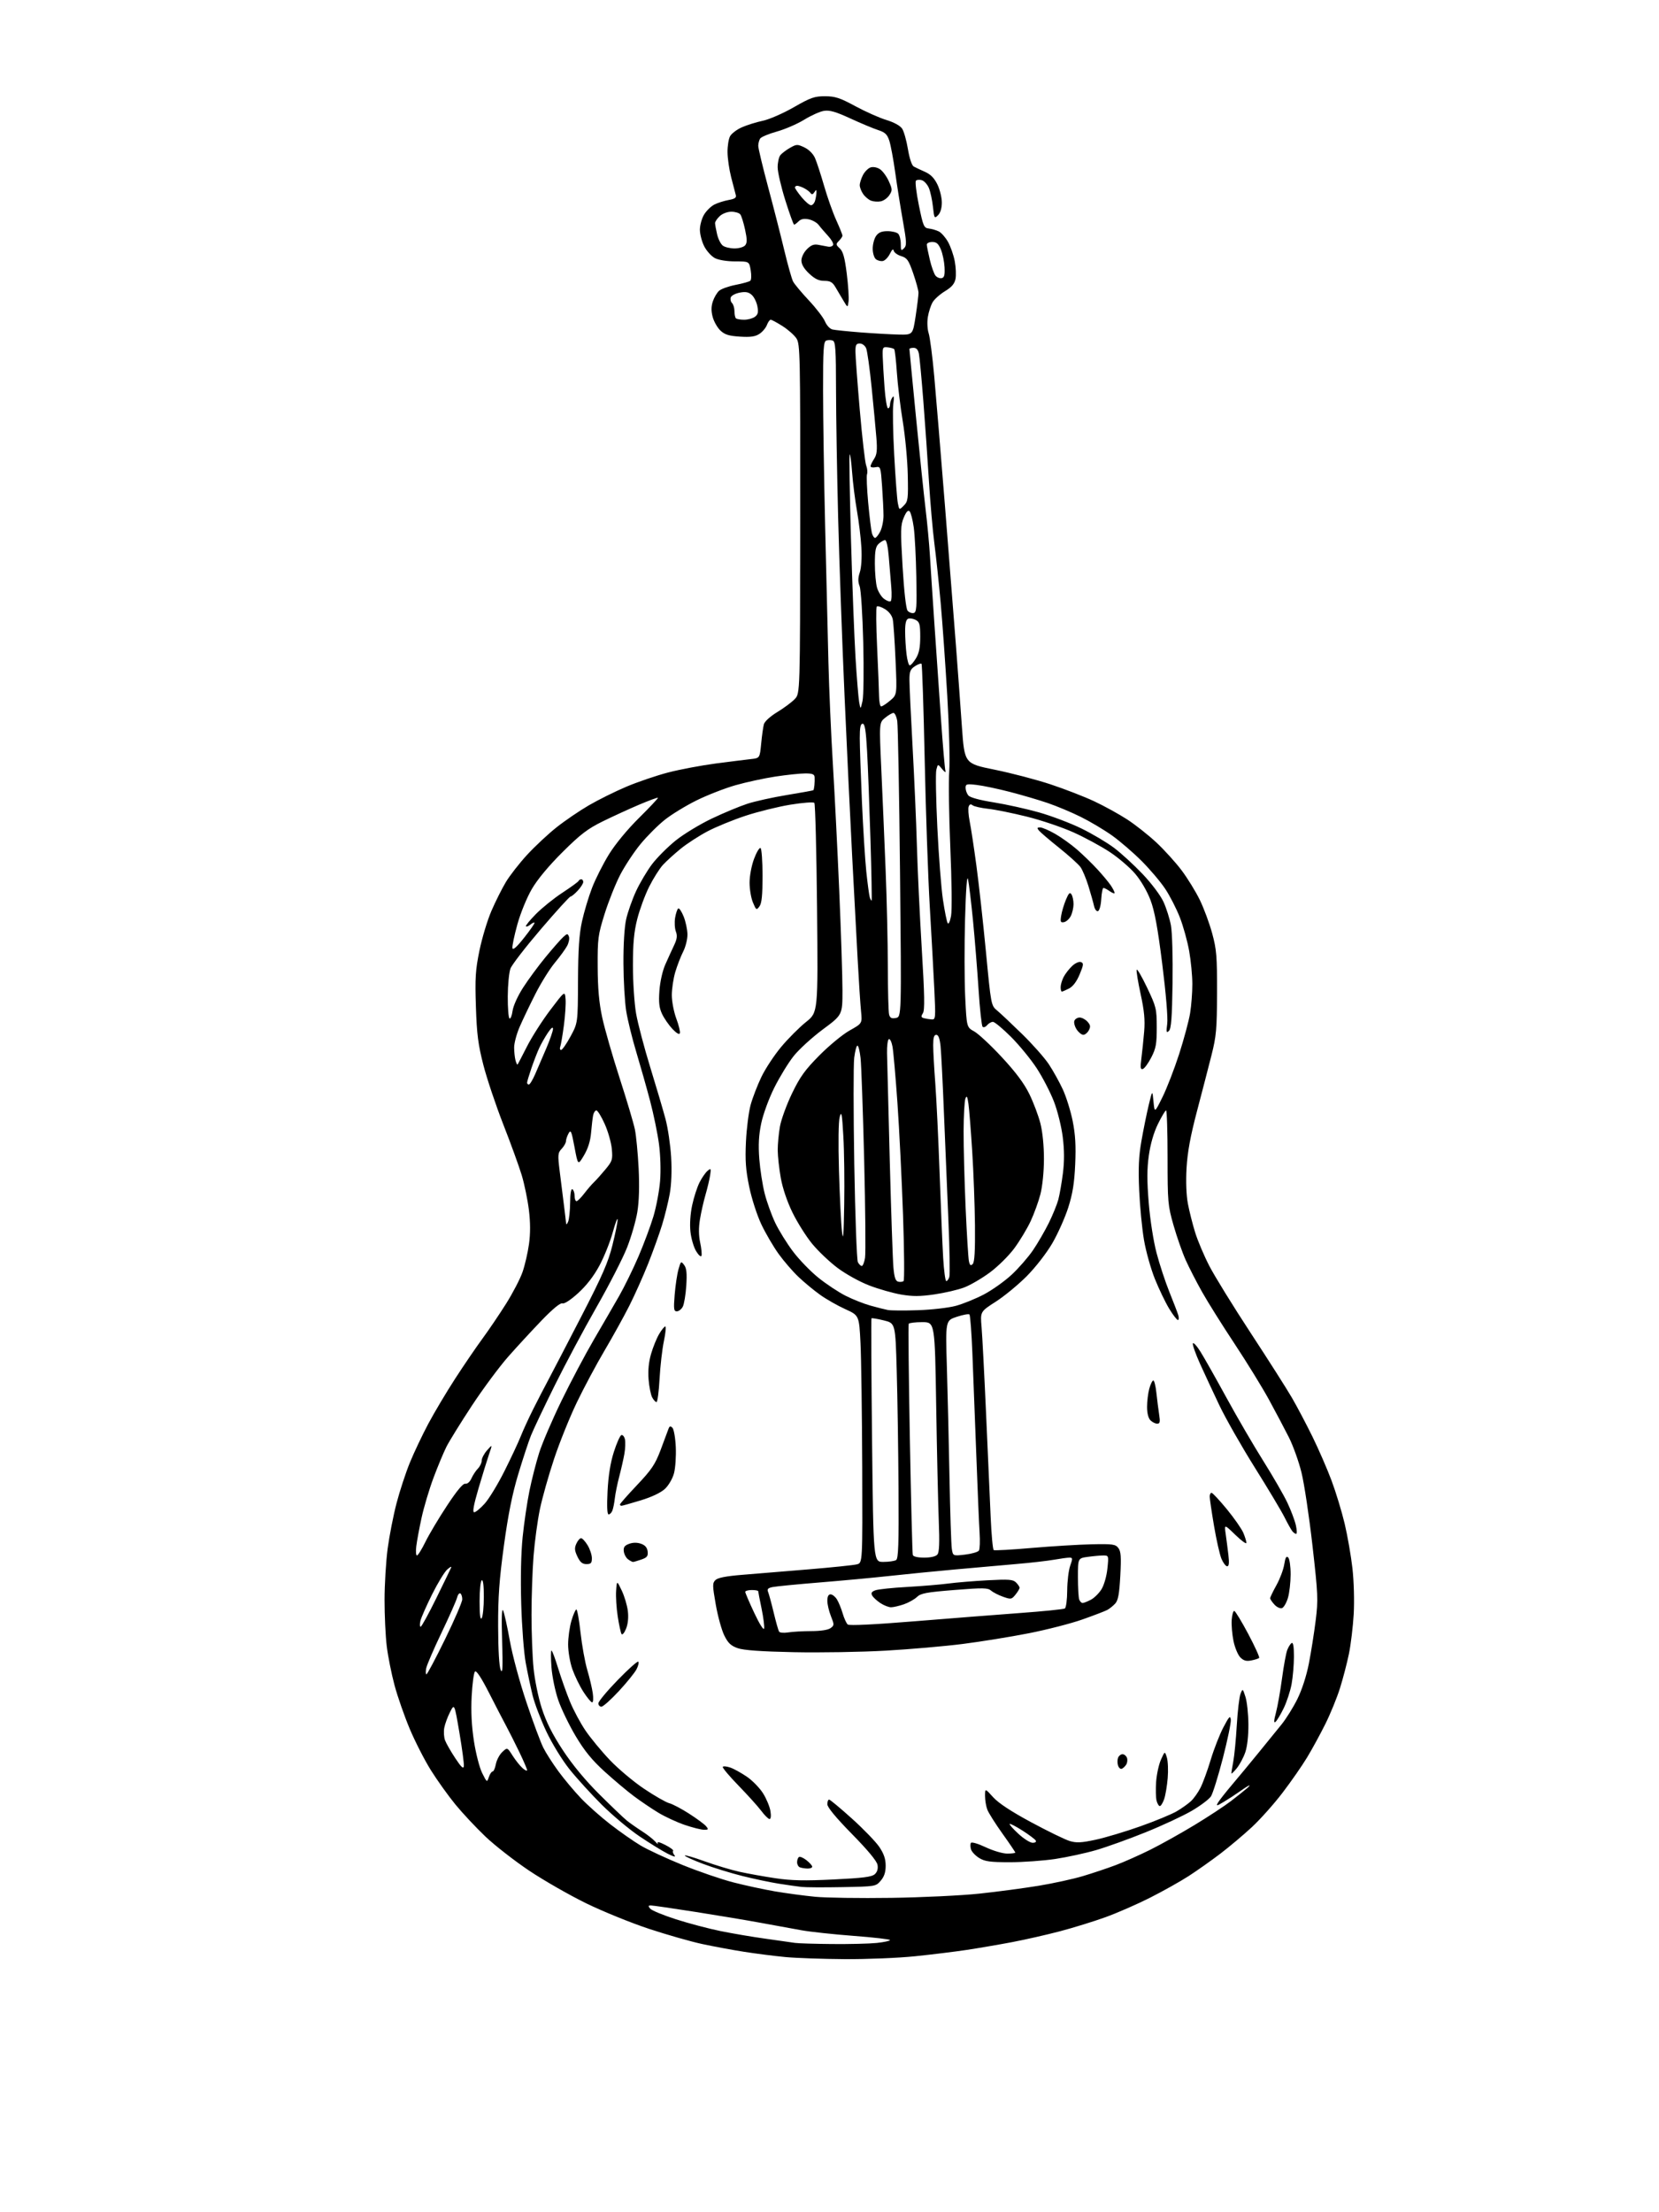 <?xml version="1.0" encoding="UTF-8" standalone="no"?>
<svg 
  version="1.1" 
  xmlns="http://www.w3.org/2000/svg" 
  xmlns:xlink="http://www.w3.org/1999/xlink" 
  xmlns:svg="http://www.w3.org/2000/svg"
  xmlns:rdf="http://www.w3.org/1999/02/22-rdf-syntax-ns#"
  xmlns:cc="http://creativecommons.org/ns#"
  xmlns:dc="http://purl.org/dc/elements/1.1/"
  viewBox="0 0 768 1024"
  width="768"
  height="1024"
>
<style>svg {background-color: white; }</style>"
<path stroke="none" fill="black" fill-rule="evenodd" d="M391.00,906.85C380.82,906.78 368.45,906.35 363.50,905.88C358.55,905.41 350.00,904.32 344.50,903.46C339.00,902.60 330.23,900.97 325.00,899.84C319.77,898.71 308.75,895.57 300.50,892.85C292.25,890.13 279.18,884.82 271.45,881.06C263.72,877.29 251.81,870.47 244.98,865.91C238.16,861.34 229.01,854.21 224.65,850.05C220.30,845.90 214.06,839.23 210.79,835.23C207.52,831.23 202.44,824.14 199.51,819.47C196.58,814.80 192.15,806.15 189.67,800.24C187.19,794.33 184.01,785.23 182.62,780.00C181.22,774.77 179.61,766.69 179.04,762.03C178.47,757.37 178.01,747.69 178.02,740.53C178.03,733.36 178.68,722.68 179.46,716.79C180.25,710.90 182.10,701.45 183.58,695.79C185.06,690.13 187.84,681.67 189.75,677.00C191.66,672.33 195.51,664.23 198.29,659.00C201.08,653.77 206.66,644.40 210.70,638.17C214.73,631.94 220.41,623.62 223.31,619.67C226.21,615.73 231.14,608.45 234.26,603.50C237.38,598.55 240.83,591.91 241.92,588.74C243.01,585.57 244.35,579.76 244.89,575.82C245.56,570.97 245.55,565.87 244.84,560.07C244.26,555.36 242.77,548.12 241.53,544.00C240.28,539.88 236.45,529.30 233.00,520.51C229.56,511.71 225.41,499.34 223.78,493.01C221.34,483.52 220.73,478.79 220.31,466.00C219.87,452.69 220.10,449.02 221.95,440.00C223.14,434.23 225.62,425.98 227.48,421.68C229.33,417.38 232.34,411.37 234.17,408.31C236.00,405.26 240.43,399.59 244.00,395.70C247.57,391.82 253.67,386.12 257.54,383.04C261.42,379.95 268.17,375.35 272.54,372.80C276.92,370.25 284.77,366.35 290.00,364.14C295.23,361.93 303.93,358.97 309.34,357.56C314.76,356.16 324.66,354.29 331.34,353.41C338.03,352.54 345.35,351.62 347.61,351.37C351.72,350.92 351.72,350.92 352.37,344.21C352.72,340.52 353.29,336.49 353.62,335.25C353.98,333.94 356.59,331.57 359.87,329.58C362.97,327.70 366.60,324.99 367.95,323.56C370.39,320.96 370.39,320.96 370.44,240.18C370.50,163.80 370.40,159.26 368.69,156.64C367.69,155.12 364.79,152.55 362.24,150.94C359.69,149.32 357.24,148.00 356.78,148.00C356.32,148.00 355.53,149.10 355.02,150.45C354.51,151.79 352.94,153.65 351.54,154.56C349.62,155.82 347.41,156.13 342.53,155.82C337.44,155.50 335.52,154.90 333.52,153.02C332.12,151.71 330.51,148.88 329.93,146.75C329.19,144.01 329.21,141.90 329.98,139.56C330.58,137.73 331.88,135.51 332.87,134.62C333.85,133.73 337.32,132.49 340.58,131.86C343.83,131.23 346.88,130.37 347.35,129.95C347.82,129.54 347.90,127.35 347.52,125.10C346.82,121.00 346.82,121.00 340.36,121.00C336.54,121.00 332.70,120.38 330.96,119.48C329.34,118.64 327.12,116.19 326.01,114.02C324.90,111.85 324.00,108.37 324.00,106.29C324.01,104.21 324.89,101.06 325.96,99.30C327.03,97.54 329.17,95.46 330.71,94.68C332.24,93.90 335.21,92.96 337.30,92.58C340.24,92.05 340.99,91.51 340.60,90.20C340.33,89.26 339.37,85.59 338.47,82.03C337.57,78.47 336.81,73.27 336.79,70.46C336.76,67.65 337.29,64.33 337.96,63.08C338.62,61.83 341.09,59.96 343.43,58.93C345.77,57.89 350.12,56.54 353.09,55.91C356.08,55.29 362.50,52.49 367.44,49.66C375.28,45.16 377.06,44.54 381.94,44.55C386.63,44.57 388.83,45.29 396.00,49.17C400.68,51.70 407.13,54.57 410.33,55.54C413.90,56.63 416.74,58.20 417.63,59.56C418.44,60.79 419.65,65.06 420.31,69.05C421.04,73.41 422.12,76.62 423.01,77.10C423.83,77.54 426.17,78.64 428.21,79.55C430.81,80.70 432.52,82.44 433.96,85.41C435.08,87.73 436.00,91.48 436.00,93.74C436.00,96.33 435.35,98.51 434.25,99.61C432.58,101.28 432.47,101.10 431.89,95.72C431.55,92.61 430.71,88.72 430.03,87.07C429.34,85.42 427.89,83.78 426.79,83.43C425.70,83.09 424.44,83.18 424.01,83.65C423.58,84.12 424.19,89.22 425.37,95.00C427.37,104.77 427.69,105.52 430.01,105.79C431.38,105.95 433.46,106.56 434.62,107.14C435.79,107.72 437.71,109.91 438.88,112.00C440.05,114.09 441.45,118.09 441.98,120.90C442.51,123.71 442.67,127.40 442.33,129.12C441.87,131.38 440.55,132.92 437.46,134.79C435.13,136.20 432.55,138.51 431.73,139.92C430.90,141.34 429.91,144.40 429.53,146.73C429.14,149.11 429.30,152.39 429.90,154.23C430.49,156.03 431.65,164.93 432.47,174.00C433.29,183.07 435.55,210.30 437.48,234.50C439.41,258.70 441.69,287.73 442.55,299.00C443.41,310.27 444.65,327.14 445.30,336.48C446.50,353.45 446.50,353.45 460.50,356.29C468.20,357.86 479.83,360.90 486.35,363.07C492.87,365.23 501.94,368.75 506.51,370.89C511.08,373.03 517.92,376.79 521.72,379.25C525.52,381.71 531.64,386.54 535.33,389.99C539.02,393.44 544.28,399.25 547.01,402.88C549.74,406.52 553.52,412.66 555.41,416.53C557.30,420.39 559.88,427.37 561.15,432.03C563.19,439.53 563.44,442.68 563.40,459.50C563.35,476.41 563.07,479.60 560.82,488.50C559.43,494.00 556.40,505.70 554.08,514.50C551.06,525.98 549.71,533.37 549.29,540.67C548.93,546.93 549.17,553.27 549.91,557.17C550.57,560.65 552.07,566.61 553.25,570.42C554.42,574.23 557.37,581.20 559.80,585.92C562.23,590.64 570.85,604.62 578.97,617.00C587.08,629.38 595.68,642.88 598.07,647.00C600.46,651.12 604.75,659.25 607.60,665.06C610.45,670.87 614.41,679.99 616.41,685.33C618.41,690.67 621.14,699.65 622.48,705.27C623.81,710.90 625.44,720.23 626.09,726.00C626.76,732.00 627.01,741.07 626.67,747.15C626.33,753.01 625.33,761.32 624.44,765.62C623.55,769.92 621.69,777.05 620.30,781.47C618.91,785.89 615.87,793.33 613.54,798.01C611.21,802.69 607.41,809.67 605.08,813.51C602.75,817.36 597.64,824.71 593.71,829.85C589.79,835.00 583.41,842.14 579.54,845.74C575.67,849.33 569.11,854.85 564.97,858.01C560.82,861.17 554.24,865.82 550.34,868.35C546.44,870.87 538.35,875.41 532.37,878.43C526.39,881.45 517.09,885.52 511.70,887.46C506.31,889.41 496.86,892.33 490.70,893.95C484.54,895.57 474.57,897.84 468.54,898.98C462.52,900.12 453.07,901.74 447.54,902.58C442.02,903.41 431.20,904.74 423.50,905.53C415.80,906.32 401.18,906.91 391.00,906.85zM385.10,899.86C393.14,899.94 402.47,899.71 405.85,899.36C409.23,899.00 412.00,898.41 412.00,898.04C412.00,897.66 404.46,896.79 395.25,896.09C386.04,895.40 375.12,894.22 371.00,893.48C366.88,892.74 358.46,891.21 352.31,890.07C346.15,888.93 332.51,886.65 321.99,885.00C311.47,883.35 302.16,882.00 301.31,882.00C300.05,882.00 299.99,882.28 300.99,883.49C301.67,884.30 307.01,886.51 312.86,888.39C318.71,890.27 328.00,892.73 333.50,893.85C339.00,894.97 348.45,896.58 354.50,897.41C360.55,898.25 366.62,899.12 368.00,899.33C369.38,899.55 377.07,899.79 385.10,899.86zM412.50,878.49C426.80,878.29 445.25,877.40 453.50,876.52C461.75,875.64 474.04,874.00 480.82,872.89C487.59,871.77 496.82,869.76 501.32,868.41C505.82,867.07 512.65,864.78 516.50,863.33C520.35,861.88 527.54,858.68 532.49,856.22C537.43,853.76 546.65,848.61 552.99,844.77C559.32,840.94 566.93,835.93 569.90,833.65C572.87,831.37 576.24,828.67 577.40,827.66C578.55,826.65 578.83,826.17 578.00,826.59C577.17,827.01 575.15,828.33 573.50,829.52C571.85,830.71 568.76,832.72 566.63,833.99C563.17,836.07 562.88,836.11 563.85,834.40C564.45,833.36 567.42,829.58 570.46,826.00C573.49,822.42 579.02,815.75 582.74,811.17C586.46,806.59 591.21,800.74 593.30,798.17C595.38,795.60 598.66,790.35 600.57,786.50C602.69,782.24 604.79,775.78 605.92,770.00C606.94,764.77 608.35,755.84 609.06,750.15C610.26,740.50 610.16,738.13 607.57,715.32C606.04,701.87 603.76,686.70 602.50,681.62C601.25,676.54 598.62,669.22 596.68,665.35C594.73,661.49 590.58,653.64 587.46,647.91C584.33,642.19 577.15,630.52 571.51,622.00C565.86,613.48 559.11,602.70 556.50,598.06C553.89,593.42 550.46,586.76 548.89,583.25C547.32,579.75 544.79,572.52 543.27,567.19C540.63,557.95 540.51,556.49 540.50,535.75C540.50,523.79 540.19,514.00 539.81,514.00C539.43,514.00 537.75,516.81 536.06,520.25C534.09,524.28 532.59,529.46 531.83,534.83C530.95,541.10 530.94,546.55 531.79,556.83C532.43,564.68 533.97,574.55 535.41,580.00C536.78,585.23 539.45,593.33 541.33,598.00C543.22,602.67 545.07,607.51 545.45,608.75C545.82,609.99 545.75,611.00 545.28,611.00C544.81,611.00 542.98,608.62 541.22,605.72C539.46,602.81 536.49,596.62 534.62,591.97C532.75,587.31 530.48,579.23 529.59,574.00C528.69,568.77 527.69,558.42 527.36,551.00C526.90,540.71 527.15,535.25 528.42,528.03C529.33,522.83 530.84,515.40 531.77,511.53C533.47,504.50 533.47,504.50 533.98,509.85C534.50,515.21 534.50,515.21 538.14,507.85C540.15,503.81 543.61,494.86 545.84,487.97C548.06,481.07 550.36,472.52 550.94,468.97C551.51,465.41 551.98,459.35 551.97,455.50C551.97,451.65 551.31,444.79 550.51,440.26C549.71,435.73 547.77,428.73 546.21,424.71C544.64,420.68 541.60,414.72 539.43,411.46C537.27,408.20 532.34,402.38 528.48,398.52C524.62,394.66 518.47,389.36 514.81,386.75C511.15,384.14 504.63,380.26 500.33,378.13C496.02,375.99 489.12,373.10 485.00,371.70C480.88,370.29 473.00,367.98 467.50,366.56C462.00,365.13 455.14,363.69 452.25,363.35C447.50,362.78 447.00,362.91 447.00,364.67C447.00,365.74 447.56,367.32 448.25,368.17C449.04,369.15 453.38,370.34 460.00,371.40C465.77,372.33 475.23,374.42 481.00,376.05C486.77,377.69 495.61,381.04 500.63,383.50C505.65,385.95 512.44,389.98 515.72,392.45C518.99,394.91 524.95,400.37 528.95,404.58C533.10,408.95 537.25,414.48 538.62,417.47C539.94,420.35 541.49,425.26 542.06,428.38C542.65,431.58 542.98,443.19 542.81,454.98C542.57,471.17 542.19,476.20 541.12,477.20C539.96,478.30 539.83,477.78 540.34,473.87C540.69,471.11 539.77,459.98 538.06,446.37C535.93,429.37 534.52,421.73 532.58,416.59C531.04,412.51 528.13,407.53 525.48,404.43C523.02,401.54 517.74,397.02 513.75,394.39C509.76,391.75 502.21,387.66 496.96,385.30C491.71,382.94 482.04,379.67 475.46,378.03C468.88,376.39 460.80,374.75 457.50,374.39C454.20,374.03 450.94,373.30 450.26,372.76C449.40,372.08 448.84,372.25 448.43,373.33C448.10,374.18 448.31,377.27 448.89,380.19C449.48,383.11 450.87,392.25 451.98,400.50C453.10,408.75 455.09,426.73 456.41,440.47C458.80,465.43 458.80,465.43 461.65,467.80C463.22,469.11 468.43,474.02 473.24,478.72C478.05,483.42 483.58,489.68 485.54,492.63C487.50,495.58 490.40,500.81 492.00,504.25C493.59,507.69 495.65,514.30 496.58,518.94C497.82,525.20 498.12,530.37 497.74,538.94C497.35,547.69 496.56,552.56 494.51,559.00C493.01,563.67 489.70,571.09 487.15,575.48C484.51,580.01 479.41,586.58 475.37,590.66C471.44,594.62 464.98,599.95 461.01,602.50C453.78,607.13 453.78,607.13 454.40,614.31C454.74,618.27 455.68,636.35 456.49,654.50C457.29,672.65 458.25,694.15 458.61,702.27C458.96,710.39 459.60,717.25 460.02,717.51C460.44,717.77 468.37,717.33 477.64,716.52C486.91,715.72 499.39,714.96 505.37,714.83C515.12,714.62 516.38,714.80 517.72,716.55C518.91,718.12 519.09,720.63 518.62,729.41C518.16,737.81 517.63,740.75 516.28,742.25C515.31,743.31 513.66,744.64 512.61,745.21C511.57,745.77 506.39,747.75 501.10,749.62C495.82,751.49 484.64,754.36 476.26,756.01C467.87,757.66 454.15,759.88 445.76,760.95C437.36,762.02 421.27,763.42 410.00,764.06C398.73,764.70 379.60,765.02 367.50,764.77C352.20,764.45 344.28,763.88 341.50,762.91C338.34,761.80 337.03,760.56 335.28,757.00C334.06,754.52 332.29,748.10 331.35,742.72C329.79,733.89 329.78,732.79 331.18,731.40C332.25,730.32 336.07,729.57 343.61,728.96C349.60,728.47 363.42,727.33 374.32,726.43C385.22,725.53 395.30,724.48 396.72,724.10C399.31,723.41 399.31,723.41 399.15,678.95C399.05,654.50 398.69,628.74 398.35,621.69C397.71,608.89 397.71,608.89 391.28,605.97C387.74,604.37 382.51,601.39 379.67,599.36C376.83,597.33 372.32,593.61 369.66,591.08C367.00,588.56 362.85,583.76 360.44,580.41C358.03,577.06 354.44,570.93 352.47,566.78C350.46,562.53 347.99,554.91 346.84,549.37C345.22,541.54 344.91,537.23 345.32,528.50C345.61,522.45 346.58,514.80 347.47,511.50C348.37,508.20 350.62,502.35 352.47,498.50C354.32,494.65 358.48,488.35 361.71,484.50C364.94,480.65 370.09,475.50 373.14,473.06C378.70,468.62 378.70,468.62 378.24,420.56C377.98,394.13 377.42,372.12 376.98,371.64C376.55,371.17 371.53,371.55 365.84,372.48C360.16,373.42 350.82,375.72 345.11,377.61C339.40,379.49 331.52,382.72 327.61,384.77C323.70,386.82 318.10,390.45 315.16,392.83C312.22,395.22 308.51,398.59 306.90,400.33C305.30,402.08 302.41,406.65 300.49,410.50C298.57,414.35 296.10,421.06 295.00,425.41C293.48,431.41 293.00,436.63 293.00,447.03C293.00,454.58 293.66,464.51 294.46,469.13C295.27,473.75 298.22,484.95 301.01,494.01C303.81,503.08 306.99,513.88 308.09,518.00C309.19,522.12 310.36,530.04 310.69,535.60C311.06,541.93 310.82,548.27 310.04,552.60C309.36,556.39 307.76,562.88 306.49,567.00C305.22,571.12 302.31,579.23 300.02,585.00C297.72,590.77 293.80,599.55 291.29,604.50C288.79,609.45 283.65,618.73 279.88,625.12C276.10,631.51 270.33,642.31 267.05,649.12C263.77,655.93 259.03,667.69 256.51,675.26C253.99,682.82 251.03,693.31 249.94,698.56C248.84,703.82 247.52,713.60 246.99,720.31C246.47,727.01 246.05,739.25 246.05,747.50C246.05,755.75 246.47,766.84 246.99,772.14C247.52,777.54 249.19,785.70 250.80,790.71C252.85,797.07 255.65,802.66 260.52,810.08C264.96,816.84 270.89,824.02 277.43,830.53C282.97,836.04 288.72,841.54 290.21,842.74C291.71,843.94 294.86,846.15 297.21,847.66C299.57,849.16 302.33,851.32 303.34,852.45C304.35,853.58 304.86,853.90 304.48,853.18C304.05,852.35 305.36,852.65 307.99,854.00C310.30,855.17 311.93,856.40 311.61,856.73C311.28,857.05 311.57,857.98 312.25,858.80C313.03,859.74 311.82,859.44 308.99,858.00C306.52,856.74 300.68,853.13 296.00,849.98C291.32,846.83 283.49,840.26 278.58,835.38C273.68,830.49 266.97,823.12 263.67,819.00C260.28,814.77 255.60,807.14 252.93,801.50C250.33,796.00 247.46,788.46 246.55,784.75C245.65,781.04 244.22,774.29 243.38,769.75C242.53,765.21 241.59,752.92 241.29,742.44C240.94,730.49 241.19,718.93 241.95,711.44C242.62,704.87 244.04,695.25 245.10,690.06C246.16,684.87 248.17,676.99 249.57,672.56C250.96,668.13 255.60,657.30 259.88,648.50C264.16,639.70 270.95,626.88 274.97,620.00C278.99,613.12 284.25,604.04 286.67,599.80C289.08,595.57 293.08,587.40 295.56,581.63C298.03,575.87 301.15,567.52 302.48,563.08C303.81,558.63 305.20,551.26 305.57,546.70C305.96,541.85 305.75,534.73 305.06,529.54C304.41,524.67 302.56,515.69 300.95,509.59C299.34,503.49 296.46,493.32 294.56,487.00C292.65,480.68 290.55,472.12 289.89,468.00C289.23,463.88 288.65,453.98 288.61,446.00C288.56,437.23 289.06,429.13 289.87,425.50C290.61,422.20 292.67,416.35 294.45,412.50C296.24,408.65 299.58,403.02 301.87,400.00C304.16,396.98 309.07,392.06 312.77,389.08C316.47,386.10 324.00,381.53 329.50,378.91C335.00,376.29 342.43,373.20 346.00,372.04C349.57,370.88 357.85,369.05 364.40,367.98C370.94,366.91 376.41,365.91 376.55,365.77C376.69,365.62 376.90,364.60 377.02,363.50C377.13,362.40 377.18,360.71 377.12,359.75C377.02,358.37 376.09,358.00 372.75,358.01C370.41,358.01 364.23,358.66 359.00,359.45C353.77,360.25 345.45,362.05 340.50,363.46C335.55,364.87 327.45,368.03 322.50,370.47C317.55,372.91 310.93,376.95 307.78,379.45C304.63,381.94 299.58,386.99 296.56,390.65C293.53,394.32 289.29,400.74 287.12,404.91C284.96,409.08 281.71,417.23 279.90,423.00C276.83,432.84 276.62,434.38 276.68,447.50C276.73,457.66 277.31,464.11 278.79,471.00C279.92,476.23 283.54,488.82 286.83,499.00C290.13,509.18 293.31,519.88 293.91,522.79C294.51,525.70 295.28,533.80 295.64,540.79C296.05,549.11 295.85,556.09 295.04,561.00C294.37,565.12 292.22,572.55 290.27,577.50C288.32,582.45 281.98,594.83 276.17,605.00C270.36,615.17 261.60,631.60 256.70,641.50C251.80,651.40 246.89,661.75 245.79,664.50C244.69,667.25 242.05,675.28 239.92,682.34C237.16,691.51 235.26,700.94 233.29,715.34C231.12,731.23 230.55,739.21 230.60,753.00C230.63,763.83 231.09,771.45 231.79,773.00C232.68,774.95 232.82,771.95 232.44,759.50C232.12,748.94 232.28,744.18 232.91,745.50C233.44,746.60 234.84,752.90 236.02,759.50C237.21,766.18 240.62,778.81 243.71,788.00C246.75,797.08 250.27,806.52 251.52,809.00C252.76,811.48 255.94,816.42 258.57,820.00C261.20,823.58 265.86,829.14 268.93,832.36C271.99,835.58 278.10,841.01 282.50,844.42C286.90,847.84 293.20,852.24 296.50,854.22C299.80,856.19 308.57,860.27 316.00,863.28C323.43,866.30 334.00,869.92 339.50,871.33C345.00,872.75 353.70,874.62 358.83,875.50C363.96,876.37 372.28,877.49 377.33,877.98C382.37,878.47 398.20,878.70 412.50,878.49zM389.95,873.52C381.45,873.68 372.93,873.64 371.00,873.42C369.07,873.21 364.35,872.53 360.50,871.92C356.65,871.32 349.08,869.72 343.67,868.37C338.27,867.03 330.06,864.49 325.42,862.74C320.79,860.99 317.00,859.26 317.00,858.90C317.00,858.54 321.12,859.73 326.14,861.55C331.17,863.37 338.49,865.57 342.39,866.43C346.30,867.29 353.77,868.63 359.00,869.41C366.32,870.50 372.49,870.63 385.84,869.98C399.46,869.32 403.56,868.80 404.95,867.55C406.12,866.49 406.55,865.03 406.23,863.22C405.92,861.46 401.73,856.40 394.37,848.91C386.97,841.36 383.00,836.56 383.00,835.16C383.00,833.97 383.36,833.00 383.81,833.00C384.26,833.00 389.02,836.96 394.39,841.80C399.76,846.64 405.47,852.56 407.08,854.95C409.18,858.08 410.00,860.51 410.00,863.59C410.00,866.63 409.33,868.67 407.70,870.56C405.42,873.21 405.30,873.23 389.95,873.52zM373.75,864.92C372.51,864.88 370.94,864.62 370.25,864.34C369.56,864.06 369.00,863.00 369.00,861.98C369.00,860.95 369.40,859.87 369.88,859.57C370.37,859.27 371.94,859.95 373.38,861.09C374.82,862.22 376.00,863.56 376.00,864.07C376.00,864.58 374.99,864.96 373.75,864.92zM467.50,861.99C458.40,861.99 455.96,861.66 453.34,860.07C451.60,859.01 449.88,857.21 449.52,856.08C449.17,854.94 449.14,853.59 449.46,853.06C449.80,852.52 452.73,853.38 456.28,855.05C459.72,856.68 464.18,858.00 466.25,858.00C468.31,858.00 470.00,857.79 470.00,857.52C470.00,857.26 467.33,853.31 464.06,848.74C460.79,844.17 457.64,839.18 457.06,837.65C456.48,836.12 456.00,833.27 456.00,831.31C456.00,827.74 456.00,827.74 459.75,831.89C462.27,834.67 468.06,838.48 477.43,843.53C485.09,847.65 493.09,851.55 495.20,852.18C498.33,853.11 500.58,853.00 507.21,851.58C511.69,850.61 521.01,847.82 527.91,845.37C534.81,842.93 542.37,839.80 544.71,838.43C547.05,837.06 550.04,834.94 551.34,833.72C552.65,832.50 554.64,829.70 555.75,827.50C556.87,825.30 559.01,819.45 560.50,814.50C561.99,809.55 564.63,802.81 566.36,799.52C569.01,794.47 569.54,793.92 569.78,796.02C569.93,797.38 568.27,805.39 566.10,813.82C563.92,822.24 561.44,830.21 560.58,831.52C559.72,832.83 555.75,835.82 551.76,838.16C547.77,840.50 538.20,844.96 530.50,848.07C522.80,851.19 512.45,854.91 507.50,856.36C502.55,857.80 494.00,859.66 488.50,860.49C483.00,861.31 473.55,861.99 467.50,861.99zM478.04,853.00C479.28,853.00 479.85,852.56 479.45,851.92C479.08,851.32 476.32,849.26 473.31,847.33C470.30,845.41 467.64,844.03 467.40,844.27C467.16,844.51 468.98,846.57 471.46,848.85C473.93,851.13 476.89,853.00 478.04,853.00zM325.87,846.97C324.57,846.96 320.55,845.94 316.94,844.71C313.34,843.48 307.83,840.93 304.71,839.04C301.59,837.15 296.50,833.70 293.40,831.38C290.30,829.07 284.22,823.96 279.89,820.03C274.10,814.77 270.58,810.47 266.54,803.69C263.52,798.63 259.88,791.12 258.45,787.00C257.01,782.82 255.61,776.07 255.29,771.75C254.97,767.49 254.98,764.00 255.30,764.00C255.62,764.00 257.01,767.72 258.40,772.27C259.79,776.82 262.25,783.76 263.88,787.70C265.50,791.63 268.72,797.64 271.04,801.05C273.35,804.46 278.42,810.60 282.31,814.69C286.19,818.77 293.36,824.79 298.24,828.05C303.12,831.32 308.33,834.29 309.81,834.67C311.29,835.04 315.43,837.21 319.00,839.51C322.57,841.80 326.12,844.42 326.87,845.34C328.09,846.81 327.97,847.00 325.87,846.97zM356.25,842.00C355.69,842.00 353.98,840.31 352.44,838.25C350.90,836.19 346.15,830.92 341.89,826.54C337.63,822.16 334.35,818.25 334.59,817.85C334.84,817.45 336.41,817.60 338.09,818.18C339.76,818.76 343.24,820.69 345.82,822.46C348.39,824.23 351.75,827.70 353.28,830.16C354.82,832.63 356.34,836.30 356.66,838.32C357.02,840.53 356.86,842.00 356.25,842.00zM536.92,836.00C536.44,836.00 535.75,834.86 535.40,833.47C535.06,832.09 534.97,828.15 535.21,824.72C535.46,821.30 536.46,816.70 537.45,814.50C539.24,810.50 539.24,810.50 540.17,813.50C540.68,815.15 540.86,819.46 540.56,823.07C540.26,826.69 539.52,831.08 538.91,832.82C538.30,834.57 537.41,836.00 536.92,836.00zM226.30,822.59C226.78,821.16 227.56,820.00 228.04,820.00C228.52,820.00 229.20,818.46 229.55,816.58C229.90,814.71 231.24,812.19 232.52,810.98C234.85,808.80 234.85,808.80 237.29,812.65C238.64,814.77 240.70,817.36 241.87,818.40C243.04,819.45 244.01,819.90 244.02,819.40C244.02,818.91 242.40,815.12 240.41,811.00C238.42,806.88 235.70,801.48 234.37,799.00C233.03,796.52 229.45,789.61 226.40,783.62C222.80,776.56 220.51,773.09 219.88,773.72C219.34,774.26 218.66,779.38 218.35,785.10C217.98,792.17 218.31,798.82 219.39,805.88C220.28,811.66 221.97,818.23 223.21,820.71C225.42,825.13 225.45,825.15 226.30,822.59zM572.53,818.50C571.18,820.15 570.06,821.22 570.04,820.89C570.02,820.55 570.42,818.07 570.92,815.39C571.43,812.70 572.17,805.10 572.55,798.50C572.94,791.90 573.72,785.38 574.28,784.00C575.28,781.54 575.31,781.56 576.57,785.50C577.27,787.70 577.88,793.36 577.92,798.07C577.97,803.29 577.41,808.37 576.49,811.07C575.66,813.51 573.87,816.85 572.53,818.50zM214.73,817.49C214.86,816.40 213.93,809.42 212.67,802.00C210.37,788.50 210.37,788.50 208.33,792.50C207.21,794.70 206.01,797.96 205.67,799.75C205.33,801.54 205.49,804.17 206.04,805.60C206.58,807.03 208.71,810.74 210.76,813.84C213.58,818.09 214.56,818.99 214.73,817.49zM519.26,818.75C518.66,818.95 517.90,818.25 517.56,817.20C517.23,816.14 517.24,814.54 517.58,813.64C517.93,812.74 518.85,812.00 519.64,812.00C520.42,812.00 521.35,812.74 521.69,813.64C522.04,814.54 521.88,815.97 521.34,816.83C520.80,817.68 519.86,818.55 519.26,818.75zM590.47,797.02C589.63,797.72 589.68,796.52 590.68,792.75C591.44,789.86 592.70,782.75 593.48,776.95C594.26,771.15 595.34,765.23 595.89,763.80C596.43,762.36 597.35,760.90 597.94,760.54C598.65,760.10 599.00,762.16 599.00,766.76C599.00,770.54 598.51,776.30 597.91,779.57C597.30,782.83 595.65,787.87 594.23,790.77C592.82,793.67 591.12,796.48 590.47,797.02zM278.41,790.00C277.63,790.00 277.00,789.30 277.00,788.45C277.00,787.59 281.01,782.76 285.92,777.70C290.82,772.64 295.13,768.80 295.49,769.16C295.85,769.52 295.48,771.11 294.66,772.69C293.84,774.28 290.16,778.82 286.49,782.79C282.82,786.75 279.18,790.00 278.41,790.00zM274.12,788.00C273.62,788.00 271.79,785.79 270.06,783.10C268.33,780.40 266.04,775.69 264.96,772.62C263.87,769.53 263.00,764.45 263.00,761.21C263.00,757.99 263.69,753.03 264.54,750.18C265.39,747.33 266.41,745.00 266.82,745.00C267.23,745.00 268.10,749.84 268.75,755.75C269.41,761.66 270.81,769.42 271.87,773.00C272.93,776.58 274.08,781.41 274.41,783.75C274.75,786.09 274.62,788.00 274.12,788.00zM197.42,775.00C197.79,775.00 201.67,767.69 206.04,758.75C210.41,749.81 213.99,741.51 213.99,740.31C214.00,739.10 213.60,737.87 213.11,737.57C212.62,737.26 211.93,738.15 211.58,739.54C211.23,740.93 208.00,748.22 204.41,755.73C200.81,763.24 197.62,770.65 197.31,772.19C197.00,773.74 197.05,775.00 197.42,775.00zM579.28,768.59C576.97,769.06 575.71,768.71 574.19,767.19C573.09,766.09 571.66,762.69 571.03,759.64C570.40,756.60 570.02,752.17 570.19,749.80C570.36,747.44 570.90,745.58 571.39,745.67C571.88,745.77 574.80,750.58 577.87,756.36C580.94,762.15 583.20,767.13 582.90,767.43C582.60,767.73 580.97,768.26 579.28,768.59zM289.80,753.96C289.02,755.87 288.09,756.95 287.72,756.36C287.36,755.77 286.57,752.13 285.97,748.26C285.37,744.39 285.03,739.04 285.22,736.36C285.56,731.50 285.56,731.50 287.83,736.25C289.07,738.86 290.35,743.14 290.65,745.75C291.01,748.77 290.70,751.76 289.80,753.96zM364.88,755.62C366.87,755.29 371.68,755.02 375.56,755.01C379.91,755.00 383.33,754.48 384.47,753.64C386.24,752.35 386.25,752.09 384.67,748.12C383.75,745.83 383.00,742.62 383.00,740.98C383.00,739.02 383.50,738.00 384.48,738.00C385.29,738.00 386.60,739.01 387.39,740.25C388.18,741.49 389.39,744.42 390.08,746.76C390.76,749.11 391.83,751.44 392.45,751.96C393.15,752.54 404.63,751.99 423.03,750.49C439.24,749.17 461.36,747.44 472.19,746.64C483.02,745.85 492.36,744.90 492.94,744.54C493.53,744.17 494.02,740.49 494.04,736.19C494.07,731.96 494.69,726.81 495.43,724.75C496.63,721.36 496.60,721.00 495.07,721.00C494.13,721.00 490.92,721.44 487.93,721.97C484.95,722.50 477.10,723.40 470.50,723.96C463.90,724.53 451.07,725.66 442.00,726.49C432.93,727.31 419.43,728.65 412.00,729.46C404.57,730.28 389.95,731.64 379.50,732.49C369.05,733.34 359.23,734.30 357.68,734.62C355.53,735.05 355.03,735.59 355.56,736.84C355.94,737.76 357.11,742.04 358.15,746.38C359.19,750.71 360.31,754.70 360.65,755.24C360.98,755.78 362.88,755.95 364.88,755.62zM353.73,753.83C353.94,752.92 353.41,748.77 352.56,744.62C351.70,740.48 351.00,736.84 351.00,736.54C351.00,736.24 349.65,736.00 348.00,736.00C346.35,736.00 345.00,736.39 345.00,736.86C345.00,737.33 346.88,741.72 349.18,746.61C351.58,751.72 353.52,754.79 353.73,753.83zM194.73,752.99C195.15,752.98 198.43,747.02 202.00,739.74C205.57,732.46 208.68,726.05 208.90,725.50C209.11,724.95 208.28,725.40 207.03,726.50C205.79,727.60 202.64,732.77 200.03,738.00C197.43,743.23 194.99,748.74 194.63,750.25C194.26,751.76 194.31,752.99 194.73,752.99zM223.00,749.00C223.53,748.17 223.98,743.76 223.98,739.19C223.99,733.90 223.64,731.11 223.00,731.50C222.45,731.84 222.01,736.24 222.02,741.31C222.03,747.61 222.34,750.03 223.00,749.00zM593.50,744.36C592.68,744.68 591.12,743.97 590.01,742.78C588.90,741.59 588.00,740.25 588.00,739.80C588.00,739.34 589.31,736.61 590.91,733.73C592.51,730.86 594.13,726.54 594.51,724.15C595.03,720.90 595.49,720.09 596.35,720.95C596.98,721.58 597.48,725.08 597.47,728.80C597.46,732.48 596.90,737.37 596.22,739.65C595.54,741.93 594.31,744.05 593.50,744.36zM412.50,743.98C411.40,743.98 409.18,743.12 407.58,742.06C405.97,741.00 404.26,739.43 403.77,738.56C403.12,737.39 403.48,736.77 405.20,736.13C406.46,735.65 413.12,734.95 420.00,734.57C426.88,734.18 435.43,733.47 439.00,732.99C442.57,732.51 450.73,731.84 457.11,731.49C467.08,730.96 468.96,731.10 470.36,732.51C471.26,733.41 472.00,734.51 472.00,734.96C472.00,735.41 471.14,736.83 470.10,738.13C468.30,740.35 467.99,740.40 464.35,739.11C462.23,738.37 459.73,737.08 458.79,736.26C457.30,734.96 455.12,734.92 441.83,735.98C428.92,737.01 426.26,737.50 424.49,739.21C423.34,740.32 420.62,741.84 418.45,742.60C416.28,743.35 413.60,743.97 412.50,743.98zM501.16,742.00C501.68,742.00 503.38,741.34 504.95,740.52C506.52,739.71 508.75,737.52 509.91,735.65C511.10,733.72 512.28,729.61 512.64,726.13C513.28,720.09 513.25,720.00 510.78,720.00C509.41,720.00 506.19,720.29 503.64,720.64C499.00,721.27 499.00,721.27 499.00,730.05C499.00,734.88 499.27,739.55 499.61,740.42C499.94,741.29 500.64,742.00 501.16,742.00zM568.09,725.00C567.43,725.00 566.24,723.43 565.44,721.51C564.64,719.59 563.09,712.73 562.00,706.26C560.90,699.79 560.01,693.71 560.01,692.75C560.00,691.79 560.39,691.00 560.86,691.00C561.33,691.00 564.52,694.42 567.95,698.59C571.38,702.77 574.82,707.71 575.59,709.56C576.37,711.42 577.00,713.50 577.00,714.18C577.00,714.86 574.69,713.19 571.88,710.46C566.75,705.50 566.75,705.50 567.40,710.00C567.75,712.48 568.32,716.86 568.66,719.75C569.10,723.49 568.94,725.00 568.09,725.00zM271.48,724.00C269.60,724.00 268.55,723.13 267.31,720.53C265.98,717.74 265.88,716.56 266.81,714.53C267.44,713.14 268.42,712.00 268.99,712.00C269.56,712.00 270.92,713.46 272.01,715.25C273.10,717.04 273.99,719.74 274.00,721.25C274.00,723.52 273.56,724.00 271.48,724.00zM293.04,723.00C292.68,723.00 291.63,722.44 290.71,721.75C289.79,721.06 288.92,719.40 288.77,718.05C288.56,716.17 289.14,715.38 291.25,714.61C293.03,713.96 294.97,713.95 296.75,714.58C298.65,715.24 299.59,716.34 299.81,718.15C300.06,720.31 299.55,720.96 296.91,721.88C295.14,722.50 293.40,723.00 293.04,723.00zM408.91,722.98C411.44,722.98 414.10,722.59 414.83,722.13C415.89,721.46 416.11,714.87 415.95,688.89C415.84,671.08 415.47,646.60 415.12,634.50C414.50,612.50 414.50,612.50 409.14,611.19C406.20,610.47 403.63,610.04 403.43,610.23C403.24,610.43 403.36,635.88 403.70,666.79C404.32,723.00 404.32,723.00 408.91,722.98zM427.85,721.00C430.91,721.00 433.21,720.46 433.95,719.56C434.82,718.51 435.00,714.19 434.58,703.81C434.27,695.94 433.73,672.06 433.39,650.75C432.77,612.00 432.77,612.00 426.94,612.00C423.74,612.00 420.92,612.34 420.67,612.75C420.43,613.16 420.67,637.12 421.20,666.00C421.74,694.88 422.35,719.06 422.56,719.75C422.79,720.53 424.79,721.00 427.85,721.00zM193.02,720.00C193.48,720.00 195.23,717.19 196.92,713.75C198.60,710.31 203.09,702.77 206.90,697.00C211.52,689.97 214.34,686.60 215.41,686.79C216.35,686.97 217.51,685.96 218.25,684.31C218.94,682.78 220.29,680.73 221.25,679.76C222.21,678.79 223.00,677.13 223.00,676.06C223.00,674.99 224.12,672.85 225.49,671.31C227.99,668.50 227.99,668.50 226.44,673.00C225.59,675.48 223.40,682.56 221.58,688.75C219.26,696.64 218.64,700.00 219.52,700.00C220.21,700.00 222.39,698.21 224.37,696.01C226.35,693.82 230.47,687.05 233.52,680.96C236.58,674.87 239.97,667.61 241.07,664.83C242.16,662.06 244.79,656.34 246.90,652.14C249.01,647.94 252.19,641.80 253.96,638.50C255.72,635.20 262.55,622.07 269.13,609.32C278.86,590.46 281.55,584.30 283.53,576.32C284.88,570.92 285.95,565.60 285.91,564.50C285.88,563.40 284.86,566.10 283.64,570.50C282.43,574.90 279.65,581.82 277.47,585.87C274.88,590.68 271.47,595.09 267.65,598.55C264.14,601.75 261.23,603.64 260.36,603.31C259.43,602.95 255.99,605.77 250.82,611.12C246.38,615.73 239.37,623.33 235.25,628.00C231.14,632.67 223.57,642.88 218.43,650.68C213.30,658.48 208.01,667.03 206.67,669.68C205.34,672.33 202.63,678.83 200.65,684.13C198.68,689.42 196.20,697.75 195.14,702.63C194.08,707.51 192.99,713.41 192.71,715.75C192.42,718.09 192.56,720.00 193.02,720.00zM446.78,719.60C449.88,719.23 452.76,718.39 453.18,717.72C453.59,717.05 453.73,713.35 453.48,709.50C453.23,705.65 452.54,689.23 451.94,673.00C451.33,656.77 450.53,635.76 450.14,626.31C449.76,616.85 449.15,608.82 448.79,608.45C448.43,608.09 445.78,608.58 442.91,609.53C437.69,611.26 437.69,611.26 438.34,632.88C438.70,644.77 439.24,667.77 439.55,684.00C439.85,700.23 440.34,715.02 440.62,716.88C441.14,720.26 441.14,720.26 446.78,719.60zM600.02,710.00C599.59,710.00 598.79,709.44 598.24,708.75C597.69,708.06 596.04,705.12 594.59,702.22C593.13,699.32 586.94,688.97 580.83,679.22C574.72,669.47 567.37,656.55 564.48,650.50C561.60,644.45 557.58,635.79 555.53,631.27C553.49,626.74 552.00,622.51 552.21,621.87C552.42,621.23 553.99,622.91 555.68,625.60C557.38,628.30 562.82,637.92 567.78,647.00C572.74,656.08 580.43,669.28 584.87,676.33C589.30,683.39 594.30,692.05 595.96,695.57C597.62,699.09 599.39,703.78 599.89,705.98C600.38,708.19 600.44,710.00 600.02,710.00zM281.75,701.00C281.07,701.00 280.90,697.34 281.26,690.25C281.63,682.99 282.58,677.09 284.17,672.08C285.47,667.99 287.04,664.49 287.65,664.28C288.26,664.08 289.00,664.94 289.30,666.21C289.59,667.47 289.48,670.52 289.04,673.00C288.60,675.48 287.53,680.20 286.66,683.50C285.79,686.80 284.88,691.30 284.63,693.50C284.38,695.70 283.87,698.29 283.48,699.25C283.10,700.21 282.32,701.00 281.75,701.00zM287.70,697.00C287.31,697.00 287.00,696.72 287.00,696.38C287.00,696.05 290.56,692.00 294.92,687.40C301.62,680.32 303.29,677.84 305.78,671.27C307.39,667.00 309.02,662.64 309.39,661.58C309.92,660.08 310.33,659.93 311.28,660.88C311.94,661.54 312.65,665.57 312.84,669.83C313.03,674.09 312.66,679.55 312.01,681.97C311.34,684.46 309.52,687.58 307.81,689.18C305.92,690.94 301.72,692.94 296.59,694.50C292.08,695.88 288.08,697.00 287.70,697.00zM535.70,659.00C534.84,659.00 533.44,658.29 532.57,657.43C531.59,656.45 531.00,654.10 531.01,651.18C531.01,648.61 531.48,644.81 532.05,642.75C532.63,640.69 533.46,639.00 533.91,639.00C534.36,639.00 535.00,641.59 535.33,644.75C535.67,647.91 536.24,652.41 536.60,654.75C537.14,658.22 536.98,659.00 535.70,659.00zM303.91,649.00C303.45,649.00 302.55,648.02 301.91,646.82C301.27,645.63 300.52,641.88 300.25,638.50C299.92,634.42 300.31,630.45 301.40,626.70C302.30,623.58 303.98,619.45 305.12,617.52C306.26,615.58 307.55,614.00 307.98,614.00C308.41,614.00 308.12,617.04 307.34,620.75C306.56,624.46 305.65,632.34 305.33,638.25C305.01,644.16 304.37,649.00 303.91,649.00zM313.32,607.00C311.92,607.00 311.79,605.97 312.33,599.25C312.68,594.99 313.47,589.72 314.09,587.54C315.16,583.75 315.28,583.66 316.70,585.54C317.83,587.03 318.07,589.33 317.70,595.12C317.43,599.32 316.69,603.70 316.07,604.87C315.44,606.04 314.20,607.00 313.32,607.00zM425.00,606.47C431.32,606.26 439.20,605.35 442.50,604.45C445.80,603.56 451.62,601.19 455.43,599.20C459.24,597.20 465.02,593.10 468.27,590.09C471.53,587.07 475.99,581.95 478.20,578.71C480.40,575.47 483.68,569.81 485.50,566.14C487.31,562.47 489.30,557.59 489.92,555.31C490.53,553.02 491.49,547.52 492.05,543.09C492.75,537.51 492.73,532.35 491.98,526.36C491.38,521.52 489.58,514.24 487.90,509.89C486.24,505.59 482.66,498.67 479.94,494.50C477.21,490.33 471.86,483.79 468.03,479.96C464.20,476.13 460.43,473.00 459.66,473.00C458.88,473.00 457.67,473.69 456.96,474.54C456.26,475.39 455.32,475.72 454.87,475.27C454.43,474.83 453.58,467.05 453.00,457.98C452.42,448.92 451.25,434.52 450.42,426.00C449.58,417.48 448.55,408.93 448.13,407.00C447.65,404.78 447.14,411.57 446.75,425.50C446.42,437.60 446.45,453.80 446.82,461.50C447.50,475.50 447.50,475.50 451.00,477.43C452.93,478.50 458.68,483.86 463.78,489.36C470.23,496.30 474.12,501.52 476.52,506.43C478.42,510.32 480.72,516.42 481.63,520.00C482.64,523.95 483.28,530.43 483.27,536.50C483.26,542.35 482.58,549.09 481.65,552.74C480.77,556.18 478.72,561.81 477.11,565.27C475.50,568.72 472.11,574.35 469.58,577.78C467.06,581.21 461.96,586.26 458.25,589.00C454.54,591.75 449.17,594.88 446.31,595.96C443.46,597.04 437.27,598.48 432.55,599.16C425.90,600.13 422.45,600.14 417.16,599.23C413.41,598.59 406.78,596.70 402.42,595.03C397.95,593.31 391.54,589.76 387.70,586.88C383.96,584.07 378.65,579.01 375.89,575.63C373.14,572.26 369.07,565.79 366.86,561.26C364.39,556.20 362.30,550.01 361.45,545.26C360.69,540.99 360.05,535.22 360.03,532.43C360.02,529.65 360.48,524.70 361.06,521.43C361.65,518.17 364.16,511.28 366.65,506.12C370.35,498.44 372.65,495.25 379.34,488.50C383.83,483.97 390.12,478.78 393.33,476.99C399.16,473.72 399.16,473.72 398.60,468.11C398.29,465.02 397.58,454.18 397.03,444.00C396.47,433.82 395.34,412.45 394.50,396.50C393.66,380.55 392.07,347.02 390.96,322.00C389.85,296.98 388.52,259.85 388.00,239.50C387.48,219.15 387.04,192.54 387.02,180.36C387.00,161.61 386.77,158.13 385.50,157.64C384.67,157.32 383.32,157.32 382.50,157.64C381.23,158.13 381.00,161.64 381.02,180.86C381.03,193.31 381.46,221.50 381.98,243.50C382.49,265.50 383.18,293.85 383.50,306.50C383.82,319.15 384.74,340.30 385.55,353.50C386.35,366.70 387.69,393.16 388.51,412.30C389.33,431.43 390.00,452.20 390.00,458.43C390.00,469.77 390.00,469.77 380.92,476.50C375.93,480.21 369.83,485.77 367.38,488.87C364.92,491.97 360.90,498.55 358.43,503.50C355.91,508.56 353.27,515.78 352.39,520.00C351.25,525.46 351.01,529.93 351.50,536.44C351.88,541.36 353.00,548.59 354.00,552.50C355.00,556.41 357.20,562.51 358.89,566.06C360.59,569.60 364.28,575.56 367.11,579.30C369.93,583.05 375.22,588.51 378.87,591.45C382.52,594.39 388.20,598.15 391.50,599.81C394.80,601.48 399.98,603.52 403.00,604.36C406.02,605.20 409.62,606.11 411.00,606.38C412.38,606.65 418.68,606.69 425.00,606.47zM418.29,592.99C418.72,592.62 418.61,578.86 418.04,562.41C417.46,545.96 416.30,522.60 415.45,510.50C414.60,498.40 413.57,486.70 413.17,484.50C412.77,482.30 412.00,480.73 411.47,481.00C410.94,481.27 410.56,484.20 410.63,487.50C410.70,490.80 411.27,513.08 411.89,537.00C412.52,560.92 413.28,583.29 413.59,586.69C414.01,591.37 414.56,592.98 415.82,593.27C416.75,593.48 417.86,593.35 418.29,592.99zM438.06,593.00C438.50,593.00 439.14,592.14 439.47,591.08C439.81,590.02 439.62,578.44 439.06,565.33C438.49,552.22 437.56,529.80 436.99,515.50C436.43,501.20 435.71,487.14 435.41,484.25C435.03,480.63 434.41,479.00 433.43,479.00C432.39,479.00 432.00,480.31 432.00,483.80C432.00,486.44 432.44,494.43 432.98,501.55C433.51,508.67 434.41,527.33 434.97,543.00C435.53,558.67 436.27,576.34 436.62,582.25C436.97,588.16 437.62,593.00 438.06,593.00zM398.95,586.00C399.43,586.00 400.11,584.31 400.45,582.25C400.79,580.19 400.61,559.83 400.05,537.00C399.48,514.17 398.73,492.91 398.38,489.75C398.03,486.59 397.38,484.00 396.94,484.00C396.50,484.00 395.83,486.53 395.44,489.63C395.05,492.73 395.07,514.89 395.47,538.88C395.88,562.87 396.63,583.29 397.14,584.25C397.65,585.21 398.46,586.00 398.95,586.00zM450.31,585.08C451.15,584.23 451.45,578.98 451.34,567.19C451.25,558.01 450.68,542.62 450.07,533.00C449.46,523.38 448.68,513.48 448.33,511.00C447.83,507.47 447.53,506.93 446.92,508.50C446.49,509.60 446.11,516.35 446.08,523.50C446.05,530.65 446.47,546.62 447.01,559.00C447.56,571.38 448.25,582.58 448.56,583.89C448.99,585.76 449.38,586.02 450.31,585.08zM324.74,581.25C324.49,581.96 323.44,581.08 322.28,579.19C321.16,577.36 319.97,573.31 319.63,570.19C319.25,566.70 319.56,561.93 320.43,557.86C321.21,554.20 322.75,549.45 323.85,547.29C324.95,545.13 326.62,542.73 327.56,541.95C329.13,540.64 329.23,540.81 328.74,544.01C328.45,545.93 327.49,549.98 326.61,553.00C325.73,556.02 324.57,561.14 324.04,564.37C323.39,568.29 323.42,571.86 324.12,575.12C324.70,577.81 324.97,580.56 324.74,581.25zM390.81,557.50C390.99,547.05 390.81,532.88 390.41,526.00C389.81,515.41 389.55,514.03 388.73,517.00C388.14,519.11 388.01,529.02 388.39,542.00C388.74,553.83 389.35,566.42 389.76,570.00C390.33,575.02 390.57,572.16 390.81,557.50zM263.00,565.50C263.47,564.40 263.89,560.44 263.93,556.69C263.97,552.42 264.37,550.11 265.00,550.50C265.55,550.84 266.00,552.22 266.00,553.56C266.00,554.90 266.40,556.00 266.88,556.00C267.37,556.00 268.97,554.41 270.45,552.47C271.94,550.53 273.96,548.17 274.97,547.22C275.97,546.27 278.35,543.62 280.25,541.32C283.47,537.45 283.68,536.76 283.23,531.82C282.96,528.90 281.48,523.69 279.93,520.25C278.39,516.81 276.66,514.00 276.08,514.00C275.51,514.00 274.83,515.01 274.58,516.25C274.33,517.49 273.90,521.11 273.63,524.30C273.30,528.18 272.21,531.65 270.34,534.80C267.55,539.50 267.55,539.50 265.96,531.00C264.55,523.47 264.23,522.75 263.18,524.68C262.53,525.89 262.00,527.49 262.00,528.25C262.00,529.00 261.12,530.57 260.03,531.73C258.22,533.68 258.15,534.47 259.10,542.17C259.66,546.75 260.53,553.65 261.02,557.50C261.51,561.35 261.96,565.17 262.03,566.00C262.10,567.03 262.41,566.87 263.00,565.50zM244.83,502.00C245.29,502.00 246.59,499.86 247.73,497.25C248.87,494.64 251.20,489.23 252.90,485.24C254.61,481.25 256.00,477.21 256.00,476.26C256.00,475.13 255.19,475.73 253.65,478.02C252.36,479.93 250.57,483.07 249.67,485.00C248.77,486.93 247.13,491.16 246.02,494.41C244.91,497.66 244.00,500.69 244.00,501.16C244.00,501.62 244.37,502.00 244.83,502.00zM529.07,494.81C527.95,495.18 527.82,494.24 528.38,489.89C528.77,486.92 529.34,481.32 529.67,477.44C530.11,472.13 529.71,467.86 528.04,460.20C526.83,454.60 525.99,449.52 526.20,448.90C526.40,448.29 528.57,452.00 531.02,457.15C535.26,466.06 535.47,466.93 535.49,475.51C535.50,483.20 535.13,485.25 532.98,489.44C531.59,492.14 529.84,494.55 529.07,494.81zM239.58,492.76C239.75,492.58 241.71,488.85 243.92,484.47C246.13,480.09 250.99,472.47 254.72,467.54C261.50,458.59 261.50,458.59 261.82,462.47C262.00,464.60 261.64,470.11 261.03,474.70C260.42,479.29 259.66,483.71 259.35,484.52C259.04,485.34 259.22,486.00 259.75,486.00C260.29,486.00 262.25,483.19 264.11,479.75C267.50,473.50 267.50,473.50 267.58,454.00C267.65,439.37 268.11,432.50 269.42,426.50C270.39,422.10 272.48,415.12 274.07,410.99C275.66,406.86 279.18,399.89 281.89,395.49C284.85,390.70 290.45,383.91 295.88,378.54C300.85,373.62 304.77,369.44 304.59,369.26C304.41,369.08 300.49,370.52 295.88,372.47C291.27,374.43 283.68,377.91 279.00,380.21C271.98,383.67 268.74,386.15 260.39,394.45C254.01,400.80 248.79,407.07 246.21,411.50C243.91,415.44 240.98,422.59 239.51,427.87C238.08,433.03 237.04,437.98 237.22,438.87C237.43,439.97 239.22,438.38 242.68,434.00C245.51,430.43 247.65,427.32 247.44,427.11C247.22,426.89 246.35,427.29 245.50,428.00C244.65,428.71 243.73,429.06 243.46,428.79C243.19,428.52 245.27,425.97 248.08,423.11C250.90,420.25 256.41,415.81 260.35,413.23C264.28,410.66 267.65,408.20 267.83,407.78C268.02,407.35 268.58,407.00 269.08,407.00C269.59,407.00 270.00,407.57 270.00,408.26C270.00,408.95 268.86,410.75 267.46,412.26C266.06,413.77 264.56,415.00 264.11,415.00C263.67,415.00 257.50,421.78 250.40,430.08C243.31,438.37 236.96,446.58 236.31,448.33C235.65,450.07 235.09,455.86 235.06,461.19C235.03,466.52 235.39,471.12 235.87,471.42C236.35,471.72 236.98,470.15 237.28,467.94C237.59,465.63 239.65,461.06 242.12,457.21C244.48,453.52 249.20,447.12 252.59,443.00C255.99,438.88 259.67,434.69 260.76,433.71C262.55,432.09 262.81,432.07 263.37,433.52C263.71,434.40 263.34,436.34 262.55,437.81C261.77,439.29 259.18,442.84 256.81,445.69C254.44,448.55 250.38,455.07 247.79,460.19C245.20,465.31 241.93,472.14 240.54,475.37C239.14,478.60 238.01,482.87 238.01,484.87C238.02,486.87 238.30,489.53 238.64,490.79C238.98,492.05 239.40,492.93 239.58,492.76zM314.73,478.27C314.47,479.03 313.17,478.29 311.28,476.28C309.62,474.51 307.47,471.41 306.51,469.38C305.16,466.53 304.87,464.07 305.26,458.59C305.56,454.48 306.69,449.40 307.97,446.50C309.19,443.75 311.01,439.76 312.02,437.63C313.43,434.68 313.63,433.16 312.88,431.18C312.34,429.76 312.18,426.88 312.53,424.80C312.89,422.72 313.54,420.79 313.98,420.51C314.42,420.24 315.55,421.92 316.49,424.26C317.42,426.59 318.21,430.30 318.24,432.50C318.28,434.70 317.38,438.30 316.26,440.50C315.14,442.70 313.50,446.94 312.61,449.93C311.72,452.92 311.00,457.74 311.00,460.64C311.00,463.55 311.94,468.42 313.08,471.48C314.22,474.53 314.97,477.59 314.73,478.27zM501.49,479.00C500.69,479.00 499.31,477.88 498.41,476.51C497.51,475.14 497.04,473.34 497.36,472.51C497.68,471.68 498.78,471.00 499.81,471.00C500.85,471.00 502.47,471.86 503.42,472.92C504.81,474.45 504.93,475.25 504.04,476.92C503.43,478.06 502.28,479.00 501.49,479.00zM414.74,471.20C417.33,470.70 417.33,470.70 416.65,404.10C416.28,367.47 415.69,335.81 415.36,333.75C415.02,331.69 414.23,330.00 413.62,330.00C413.00,330.01 411.26,331.02 409.75,332.25C407.00,334.50 407.00,334.50 407.98,356.00C408.52,367.82 409.42,388.75 409.97,402.50C410.53,416.25 410.99,436.50 411.00,447.50C411.02,458.50 411.28,468.44 411.59,469.60C412.03,471.23 412.73,471.58 414.74,471.20zM431.35,471.88C433.10,471.99 433.17,471.23 432.54,458.25C432.18,450.69 431.23,433.37 430.43,419.77C429.63,406.17 428.56,375.41 428.06,351.42C427.55,327.43 426.89,307.56 426.60,307.27C426.30,306.97 424.92,307.48 423.53,308.39C421.41,309.78 421.00,310.82 421.01,314.77C421.01,317.37 421.66,331.20 422.45,345.50C423.24,359.80 424.15,380.50 424.46,391.50C424.77,402.50 425.79,424.01 426.72,439.31C428.02,460.70 428.14,467.55 427.24,468.99C426.27,470.53 426.37,470.95 427.78,471.32C428.73,471.57 430.33,471.82 431.35,471.88zM491.55,459.00C491.25,459.00 491.00,458.08 491.00,456.95C491.00,455.82 491.63,453.69 492.40,452.20C493.18,450.72 494.95,448.43 496.35,447.12C497.79,445.78 499.56,445.00 500.41,445.33C501.72,445.83 501.64,446.60 499.81,451.01C498.43,454.33 496.71,456.62 494.89,457.56C493.36,458.35 491.85,459.00 491.55,459.00zM440.27,424.00C440.74,421.46 440.59,407.76 439.94,392.50C439.30,377.65 439.07,361.68 439.43,357.00C439.79,352.32 439.38,336.57 438.52,322.00C437.65,307.43 436.28,288.07 435.46,279.00C434.64,269.93 433.33,257.55 432.54,251.50C431.76,245.45 430.63,232.40 430.02,222.50C429.42,212.60 428.25,195.95 427.43,185.50C426.61,175.05 425.70,165.26 425.39,163.75C425.02,161.90 424.22,161.00 422.92,161.00C421.86,161.00 421.00,161.25 421.00,161.55C421.00,161.86 422.35,175.92 424.01,192.80C425.66,209.69 427.67,228.90 428.46,235.50C429.26,242.10 430.16,251.78 430.48,257.00C430.79,262.23 431.71,276.18 432.51,288.00C433.32,299.82 434.70,319.79 435.57,332.37C436.44,344.95 437.39,355.97 437.67,356.87C437.96,357.78 437.29,357.40 436.17,356.02C434.15,353.55 434.15,353.55 433.46,356.32C433.07,357.84 433.28,369.83 433.92,382.95C434.55,396.07 435.72,411.16 436.52,416.48C437.32,421.80 438.30,426.68 438.71,427.32C439.12,427.99 439.79,426.57 440.27,424.00zM492.58,426.84C490.96,427.15 490.78,426.73 491.26,423.80C491.56,421.92 492.55,418.62 493.45,416.46C494.74,413.37 495.29,412.85 496.03,414.02C496.55,414.83 496.97,416.85 496.97,418.50C496.97,420.15 496.40,422.62 495.71,423.99C495.02,425.36 493.61,426.64 492.58,426.84zM508.29,421.74C507.61,421.97 506.80,420.90 506.45,419.32C506.11,417.77 504.94,413.62 503.86,410.11C502.77,406.60 501.12,402.66 500.19,401.36C499.26,400.07 494.84,396.07 490.36,392.48C485.88,388.90 481.66,385.30 480.98,384.48C479.98,383.27 480.07,383.00 481.51,383.00C482.47,383.00 485.60,384.34 488.46,385.98C491.33,387.62 495.88,390.88 498.58,393.23C501.29,395.58 505.52,399.70 508.00,402.38C510.47,405.06 513.28,408.44 514.24,409.88C515.20,411.32 515.99,412.86 515.99,413.31C516.00,413.75 515.00,413.41 513.78,412.56C512.56,411.70 511.23,411.00 510.83,411.00C510.43,411.00 509.97,413.33 509.80,416.17C509.63,419.10 508.97,421.52 508.29,421.74zM351.57,419.56C350.20,421.41 350.06,421.33 348.57,417.78C347.70,415.74 347.00,411.59 347.00,408.57C347.00,405.46 347.90,400.67 349.08,397.53C350.22,394.47 351.57,392.23 352.08,392.55C352.58,392.86 353.00,398.63 353.00,405.37C353.00,414.44 352.63,418.12 351.57,419.56zM403.49,416.83C403.67,416.65 403.43,403.90 402.96,388.50C402.49,373.10 401.79,354.76 401.40,347.75C400.87,338.07 400.37,335.00 399.35,335.00C398.35,335.00 398.00,336.75 398.01,341.75C398.02,345.46 398.47,358.62 399.01,371.00C399.55,383.38 400.47,398.00 401.04,403.50C401.62,409.00 402.34,414.32 402.64,415.33C402.94,416.33 403.32,417.00 403.49,416.83zM399.28,324.50C399.78,322.29 399.93,310.14 399.62,297.37C399.30,284.54 398.56,272.97 397.95,271.37C397.14,269.25 397.16,267.56 398.04,264.89C398.74,262.75 399.04,258.09 398.76,253.39C398.51,249.05 397.59,241.45 396.72,236.50C395.84,231.55 394.83,223.53 394.47,218.68C394.11,213.83 393.60,210.07 393.33,210.33C393.07,210.59 393.34,228.06 393.93,249.15C394.52,270.24 395.48,295.15 396.05,304.50C396.63,313.85 397.39,323.07 397.73,325.00C398.36,328.50 398.36,328.50 399.28,324.50zM407.92,327.00C408.43,327.00 410.29,325.78 412.06,324.29C415.28,321.59 415.28,321.59 414.57,305.60C414.19,296.80 413.61,288.30 413.29,286.70C412.93,284.90 411.53,283.08 409.63,281.92C407.94,280.89 406.24,280.38 405.87,280.77C405.49,281.17 405.57,289.60 406.04,299.50C406.50,309.40 406.91,319.64 406.94,322.25C406.97,324.86 407.42,327.00 407.92,327.00zM421.15,308.00C421.64,308.00 422.92,306.54 424.01,304.75C425.47,302.36 425.99,299.71 426.00,294.79C426.00,289.01 425.71,287.92 423.92,286.96C422.78,286.35 421.20,286.09 420.42,286.39C419.44,286.77 419.00,288.57 419.01,292.22C419.01,295.12 419.30,299.86 419.65,302.75C419.99,305.64 420.67,308.00 421.15,308.00zM422.91,283.77C424.30,283.49 424.46,281.40 424.19,266.97C424.02,257.91 423.49,247.62 423.00,244.10C422.51,240.59 421.65,237.25 421.08,236.68C420.37,235.97 419.52,236.87 418.38,239.57C416.88,243.11 416.83,245.40 417.84,262.38C418.52,273.75 419.43,281.81 420.14,282.67C420.79,283.45 422.03,283.94 422.91,283.77zM412.29,278.32C412.76,278.03 412.89,275.03 412.59,271.65C412.30,268.27 411.78,262.01 411.44,257.75C411.08,253.22 410.38,250.00 409.74,250.00C409.15,250.00 407.83,250.74 406.83,251.65C405.36,252.98 405.00,254.82 405.00,260.91C405.00,265.09 405.45,270.08 406.00,272.00C406.55,273.92 408.00,276.25 409.22,277.17C410.44,278.09 411.83,278.61 412.29,278.32zM405.09,249.00C405.56,249.00 406.64,247.67 407.47,246.05C408.31,244.43 409.00,241.12 409.00,238.70C409.00,236.29 408.70,230.15 408.34,225.07C407.70,216.06 407.63,215.84 405.34,216.27C404.05,216.52 403.00,216.32 403.00,215.83C403.00,215.33 403.74,213.80 404.64,212.42C405.94,210.44 406.16,208.42 405.71,202.71C405.39,198.74 404.41,188.30 403.52,179.50C402.64,170.70 401.49,162.49 400.98,161.25C400.45,159.97 399.17,159.00 398.02,159.00C396.35,159.00 396.00,159.65 396.01,162.75C396.01,164.81 396.91,176.94 398.01,189.69C399.11,202.45 400.44,214.03 400.97,215.43C401.51,216.84 401.69,218.64 401.38,219.45C401.07,220.26 401.31,226.23 401.91,232.71C402.52,239.19 403.29,245.51 403.62,246.75C403.96,247.99 404.62,249.00 405.09,249.00zM418.39,234.04C420.34,232.08 420.48,230.98 420.23,219.71C420.09,212.99 419.04,201.88 417.91,195.00C416.78,188.12 415.55,177.92 415.18,172.33C414.80,166.74 414.25,161.91 413.94,161.60C413.63,161.29 412.28,160.92 410.94,160.77C408.66,160.52 408.51,160.79 408.63,165.00C408.70,167.47 409.08,173.89 409.47,179.25C409.86,184.61 410.59,189.00 411.09,189.00C411.59,189.00 412.01,188.21 412.02,187.25C412.02,186.29 412.51,184.82 413.09,184.00C413.86,182.90 413.98,183.72 413.53,187.09C413.20,189.62 413.39,200.23 413.96,210.69C414.53,221.14 415.28,231.15 415.64,232.93C416.28,236.16 416.28,236.16 418.39,234.04zM416.03,154.86C422.56,155.00 422.56,155.00 423.89,146.25C424.62,141.44 425.21,136.60 425.20,135.50C425.18,134.40 424.07,130.35 422.74,126.50C420.62,120.39 419.91,119.38 417.19,118.55C415.47,118.03 413.92,116.91 413.74,116.05C413.52,115.01 412.94,115.48 411.95,117.49C411.14,119.13 409.68,120.63 408.69,120.82C407.71,121.01 406.25,120.62 405.45,119.96C404.65,119.30 404.00,117.11 404.00,115.10C404.00,113.09 404.70,110.44 405.56,109.22C406.69,107.60 408.12,107.00 410.86,107.00C412.92,107.00 415.14,107.54 415.80,108.20C416.46,108.86 417.00,110.98 417.00,112.91C417.00,116.02 417.17,116.26 418.48,114.94C419.80,113.63 419.73,112.13 417.93,101.98C416.81,95.67 415.22,85.61 414.39,79.64C413.56,73.67 412.34,67.15 411.69,65.14C410.72,62.19 409.75,61.26 406.50,60.20C404.30,59.49 398.52,57.07 393.66,54.83C386.83,51.69 384.04,50.89 381.41,51.32C379.54,51.62 375.41,53.48 372.24,55.44C369.06,57.39 363.38,59.85 359.60,60.90C355.83,61.95 352.35,63.41 351.88,64.15C351.42,64.89 351.02,66.40 351.02,67.50C351.01,68.60 353.05,77.15 355.56,86.50C358.07,95.85 361.44,109.04 363.06,115.82C364.68,122.59 366.52,129.12 367.15,130.32C367.78,131.52 371.06,135.45 374.44,139.05C377.83,142.66 381.19,147.05 381.92,148.82C382.67,150.61 384.19,152.24 385.38,152.52C386.54,152.79 392.45,153.40 398.50,153.87C404.55,154.34 412.44,154.78 416.03,154.86zM344.48,148.00C346.20,148.00 348.44,147.40 349.45,146.66C350.89,145.61 351.14,144.56 350.62,141.80C350.26,139.86 349.09,137.48 348.02,136.52C346.56,135.19 345.20,134.93 342.49,135.44C340.51,135.81 338.63,136.79 338.31,137.62C338.00,138.45 338.24,139.64 338.87,140.27C339.49,140.89 340.00,142.59 340.00,144.03C340.00,145.48 340.30,146.97 340.67,147.33C341.03,147.70 342.75,148.00 344.48,148.00zM392.82,139.50C392.43,142.50 392.43,142.50 390.46,139.19C389.38,137.37 387.72,134.56 386.76,132.94C385.38,130.59 384.34,130.00 381.59,130.00C379.05,130.00 377.20,129.11 374.57,126.63C372.20,124.40 371.00,122.36 371.00,120.59C371.00,119.05 372.09,116.82 373.56,115.35C375.47,113.44 376.80,112.93 378.81,113.32C380.29,113.62 382.35,114.00 383.39,114.18C384.43,114.36 385.47,113.98 385.70,113.34C385.92,112.70 384.85,110.82 383.30,109.16C381.76,107.49 379.82,105.24 379.00,104.14C378.18,103.05 376.09,101.87 374.37,101.52C372.21,101.09 370.77,101.37 369.70,102.45C368.84,103.30 367.91,104.00 367.62,104.00C367.33,104.00 365.50,98.93 363.55,92.73C361.60,86.53 360.00,79.64 360.00,77.42C360.00,75.20 360.56,72.68 361.25,71.82C361.94,70.97 363.95,69.44 365.72,68.43C368.75,66.71 369.15,66.70 372.40,68.25C374.49,69.25 376.43,71.20 377.31,73.20C378.10,75.02 379.98,80.78 381.49,86.00C382.99,91.22 385.52,98.37 387.11,101.89C388.70,105.40 390.00,108.63 390.00,109.07C390.00,109.50 389.27,110.59 388.37,111.49C386.87,112.99 386.90,113.26 388.75,114.98C390.28,116.40 391.05,119.19 391.99,126.68C392.67,132.08 393.04,137.85 392.82,139.50zM435.91,128.76C437.14,128.50 437.44,127.35 437.26,123.69C437.12,121.09 436.36,117.40 435.56,115.48C434.43,112.80 433.52,112.00 431.55,112.00C430.15,112.00 429.02,112.56 429.04,113.25C429.06,113.94 429.70,117.11 430.46,120.30C431.22,123.50 432.40,126.78 433.08,127.60C433.76,128.42 435.03,128.94 435.91,128.76zM340.07,115.00C342.10,115.00 344.30,114.35 344.96,113.55C345.90,112.41 345.89,110.82 344.92,106.30C344.23,103.11 343.24,99.94 342.71,99.25C342.19,98.56 340.32,98.00 338.57,98.00C336.74,98.00 334.44,98.87 333.19,100.04C331.98,101.16 331.01,102.62 331.02,103.29C331.04,103.96 331.46,106.29 331.97,108.47C332.48,110.66 333.68,113.02 334.64,113.72C335.60,114.43 338.04,115.00 340.07,115.00zM375.46,95.00C376.18,95.00 377.04,93.99 377.37,92.75C377.70,91.51 377.97,89.83 377.97,89.00C377.97,87.67 377.86,87.67 376.98,89.00C376.31,90.03 375.77,90.16 375.25,89.40C374.84,88.79 373.52,87.78 372.32,87.15C371.11,86.52 369.65,86.00 369.07,86.00C368.48,86.00 368.00,86.35 368.00,86.77C368.00,87.20 369.38,89.22 371.07,91.27C372.76,93.32 374.74,95.00 375.46,95.00zM407.72,93.20C406.40,93.46 404.39,93.32 403.27,92.90C402.14,92.49 400.49,91.11 399.61,89.85C398.72,88.59 398.00,86.73 398.00,85.73C398.00,84.72 398.67,82.60 399.49,81.02C400.31,79.44 401.91,77.85 403.04,77.49C404.22,77.11 406.06,77.46 407.35,78.31C408.59,79.12 410.43,81.62 411.44,83.86C413.12,87.60 413.15,88.13 411.70,90.34C410.83,91.66 409.04,92.95 407.72,93.20z" />

</svg>